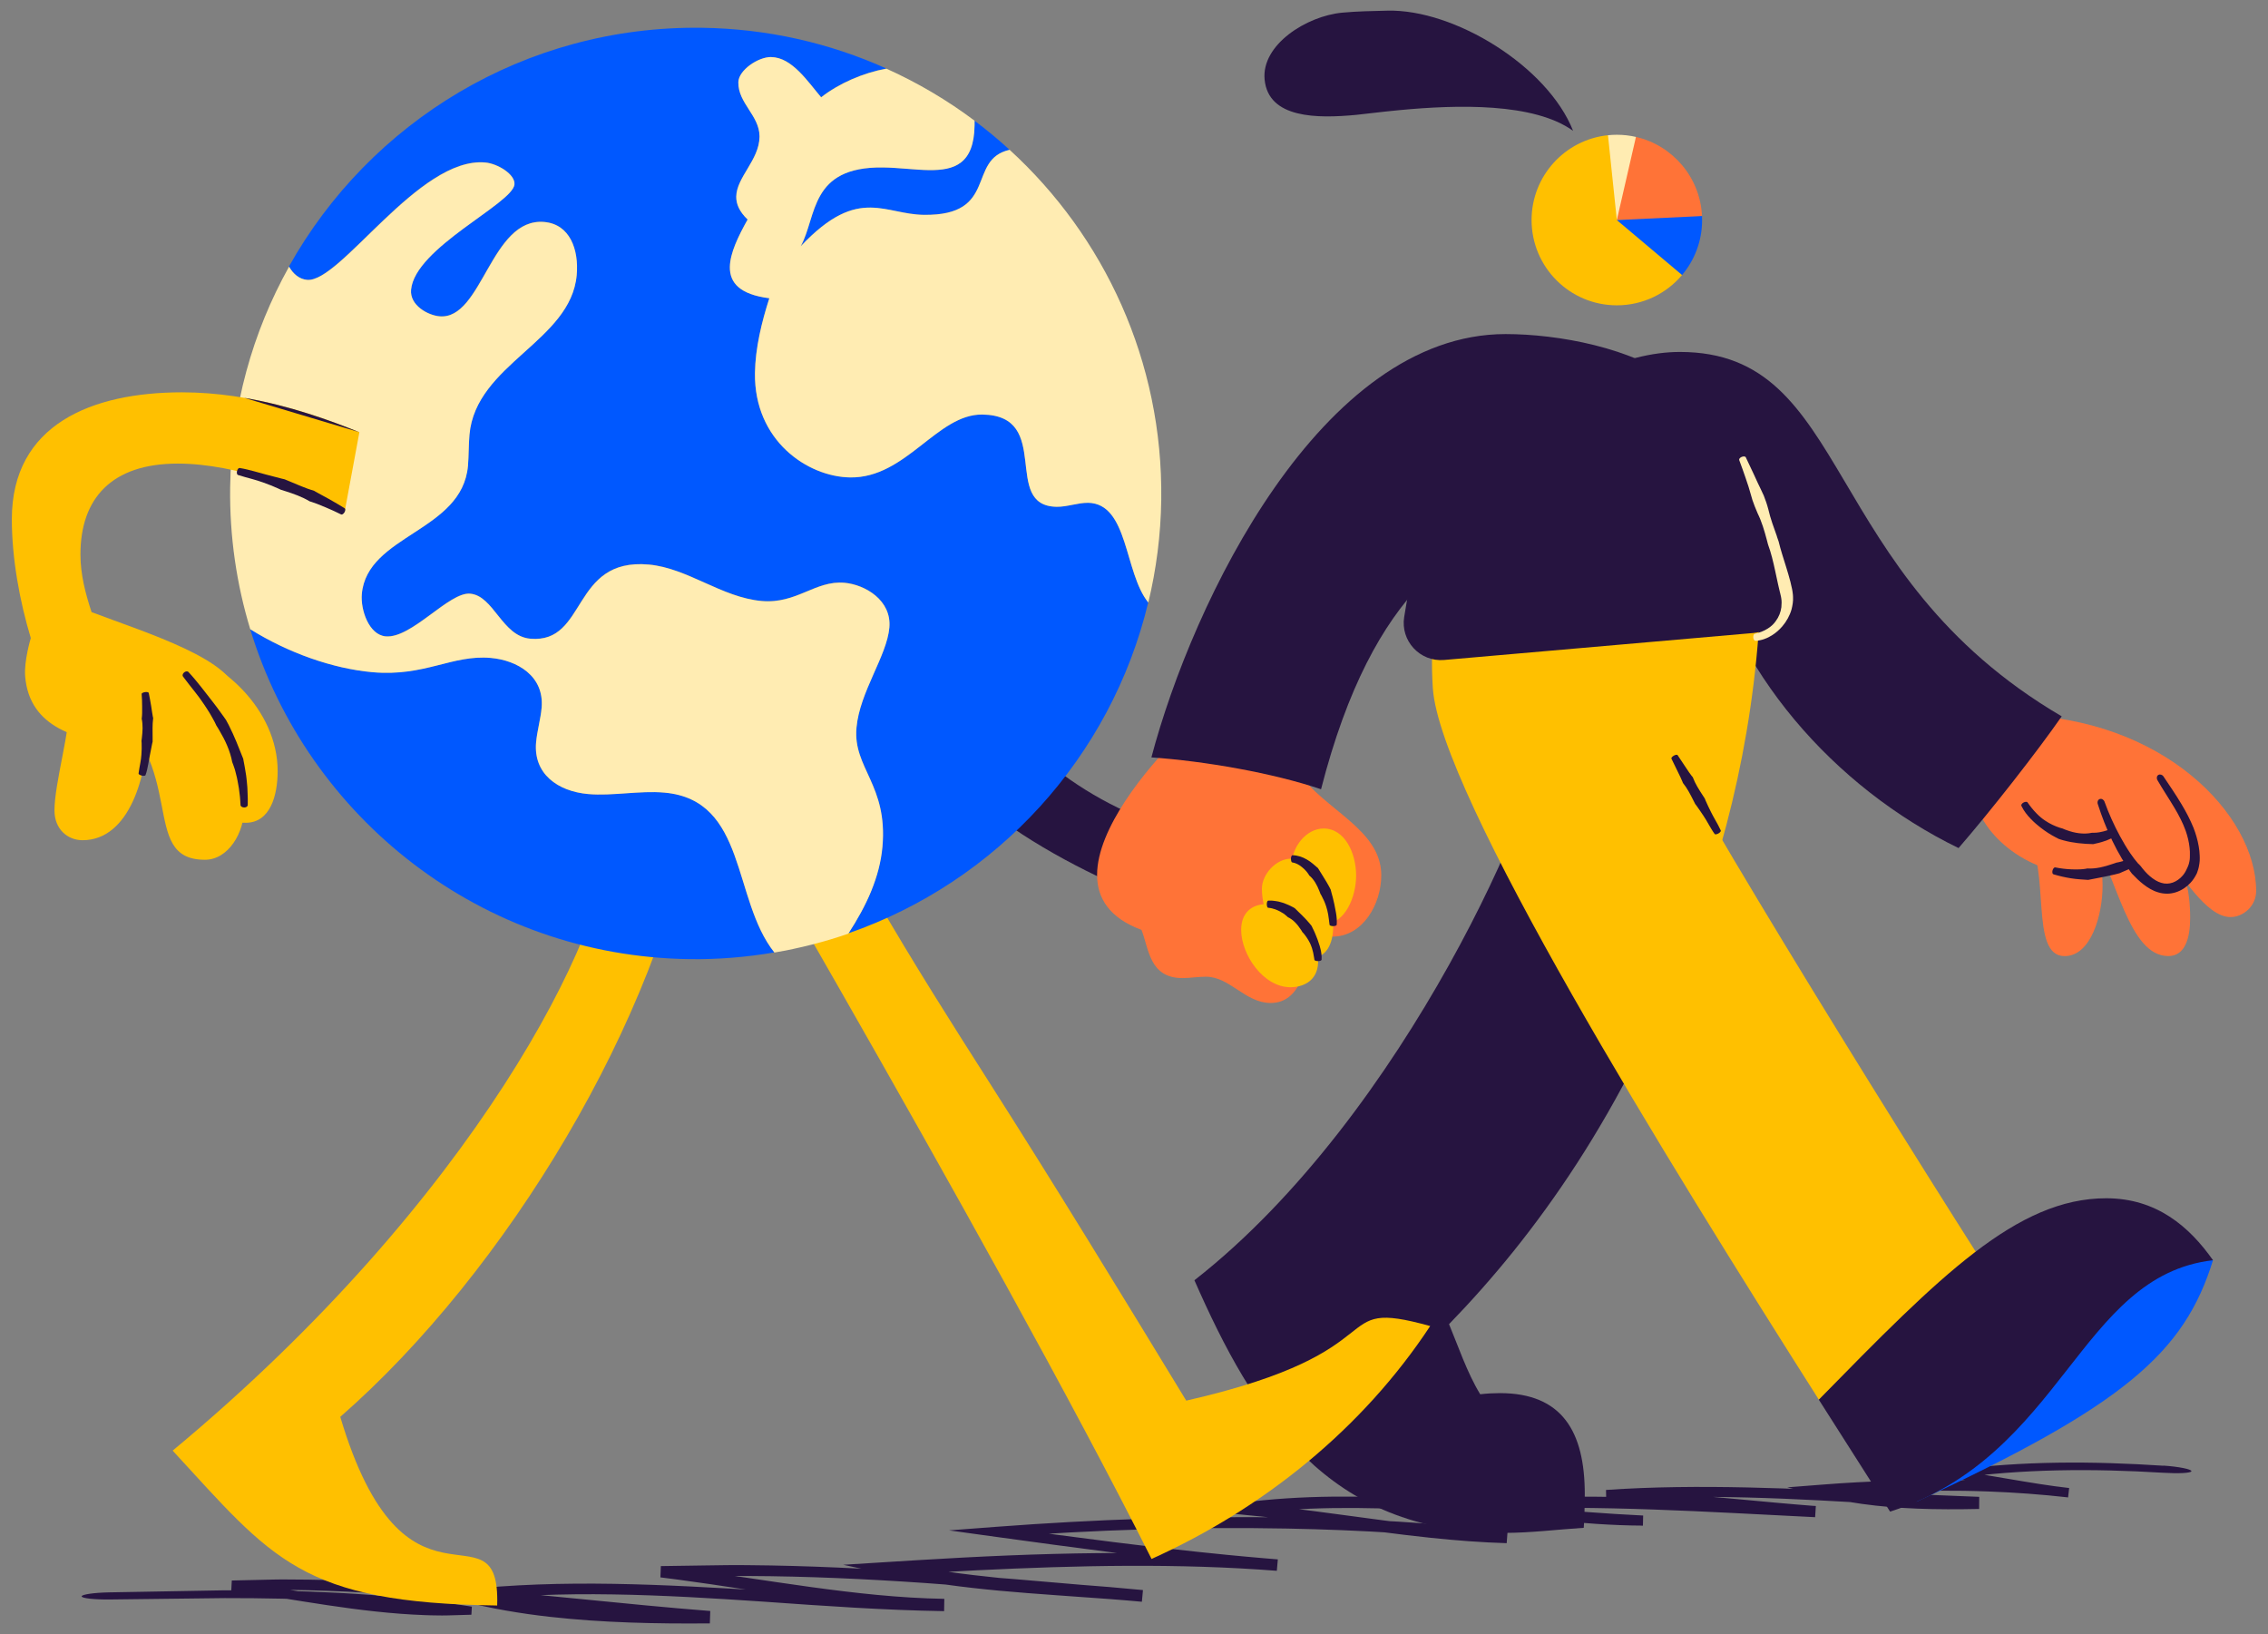 <?xml version="1.0" encoding="utf-8"?>
<svg xmlns="http://www.w3.org/2000/svg" width="161" height="116" viewBox="0 0 161 116" fill="none">
<rect x="0" y="0" width="161" height="116" fill="#808080" stroke="none"/>
<g clip-path="url(#clip0_3804_38965)">
<path d="M153.567 104.04C148.586 103.713 143.559 103.685 138.584 104.36L136.421 104.656L138.584 104.962C139.938 105.153 141.291 105.4 142.644 105.64C144.022 105.884 145.403 106.124 146.805 106.291L146.881 105.627C144.978 105.397 143.068 105.247 141.155 105.16C138.828 105.056 136.501 105.046 134.177 105.115C132.594 105.164 131.011 105.251 129.421 105.376L126.875 105.574L129.352 106.201C130.277 106.437 131.223 106.615 132.18 106.75C134.733 107.105 137.391 107.175 140.494 107.108L140.501 106.249C138.678 106.187 136.445 106.082 134.097 105.971C127.452 105.675 120.676 105.3 114.007 105.759L114.021 106.472C117.114 106.576 120.154 106.858 123.163 107.154C125.031 107.338 126.91 107.526 128.84 107.686L128.893 106.896C125.108 106.691 121.278 106.454 117.43 106.329C113.586 106.201 109.721 106.183 105.905 106.399C105.07 106.441 104.235 106.493 103.4 106.555V107.269C107.787 107.578 112.198 108.274 116.627 108.291L116.644 107.575C111.374 107.324 106.194 106.712 101.059 106.413C96.805 106.166 92.435 106.096 88.024 106.681L84.326 107.168L88.042 107.498C92.508 107.898 97.027 108.684 101.567 109.157C103.355 109.345 105.15 109.484 106.956 109.537L107.018 108.709C101.831 108.083 96.613 107.794 91.395 107.71C84.629 107.609 77.731 107.849 70.791 108.371L67.371 108.629L70.766 109.098C76.148 109.839 81.596 110.57 87.016 111.14C87.948 111.238 88.88 111.335 89.812 111.422C90.08 111.446 90.348 111.471 90.63 111.499L90.7 110.688C82.337 109.951 73.657 110.222 65.183 110.74L63.252 110.859L59.861 111.071L63.183 111.787C65.764 112.341 68.376 112.671 70.986 112.915C73.594 113.155 76.204 113.308 78.802 113.506C79.55 113.562 80.298 113.628 81.049 113.694L81.126 112.866C78.082 112.605 75.028 112.344 71.96 112.083C67.806 111.753 63.611 111.446 59.419 111.266C57.321 111.175 55.227 111.116 53.139 111.099C52.096 111.081 51.056 111.106 50.016 111.119C48.975 111.133 47.942 111.151 46.913 111.165L46.881 111.965C47.292 112.017 47.685 112.066 48.078 112.118C51.171 112.528 54.284 113.054 57.439 113.499C60.594 113.944 63.791 114.309 67.02 114.358L67.034 113.489C62.793 113.426 58.549 113.148 54.326 112.908C50.757 112.695 47.149 112.483 43.542 112.424C39.934 112.365 36.323 112.466 32.775 112.859L30.639 113.095L32.719 113.631C34.855 114.181 36.967 114.536 39.068 114.769C42.769 115.183 46.537 115.266 50.391 115.231L50.419 114.351C44.251 113.868 37.955 113.113 31.679 112.626C27.943 112.334 24.196 112.118 20.439 112.114C19.775 112.104 19.114 112.128 18.45 112.142C17.785 112.156 17.121 112.174 16.456 112.187L16.418 112.883C20.951 113.516 25.484 114.476 30.135 114.643C30.413 114.654 30.688 114.664 30.966 114.664C31.244 114.664 31.523 114.678 31.797 114.664L33.464 114.616L33.495 114.042C30.361 113.534 27.199 113.235 24.033 113.064C21.368 112.925 18.658 112.869 15.938 112.883C13.217 112.932 10.483 112.981 7.766 113.029C6.664 113.05 5.794 113.179 5.797 113.311C5.797 113.447 6.671 113.544 7.777 113.534C10.494 113.502 13.231 113.471 15.955 113.436C18.676 113.433 21.382 113.485 24.033 113.628C27.167 113.798 30.295 114.097 33.401 114.612L33.432 114.038C32.886 114.052 32.337 114.066 31.787 114.076C31.237 114.076 30.684 114.069 30.135 114.045C25.567 113.861 21.069 112.873 16.515 112.187L16.477 112.883L18.484 112.859C19.152 112.852 19.82 112.834 20.492 112.852C24.2 112.894 27.908 113.144 31.592 113.461C37.857 114.01 44.161 114.769 50.353 115.228L50.381 114.348C46.54 114.396 42.808 114.337 39.158 113.951C37.082 113.732 35.005 113.395 32.918 112.869L32.865 113.642C36.368 113.235 39.945 113.116 43.521 113.175C47.1 113.231 50.68 113.45 54.228 113.69C58.469 113.989 62.741 114.296 67.02 114.362L67.034 113.489C63.861 113.436 60.695 113.081 57.557 112.65C54.416 112.219 51.299 111.711 48.189 111.314C47.793 111.266 47.393 111.217 46.979 111.168L46.947 111.968C47.974 111.947 49 111.927 50.033 111.906C51.066 111.888 52.099 111.853 53.139 111.867C55.216 111.878 57.304 111.927 59.394 112.014C63.576 112.187 67.768 112.497 71.925 112.859C74.969 113.123 78.016 113.412 81.06 113.694L81.136 112.866C80.354 112.789 79.571 112.72 78.792 112.654C76.197 112.438 73.609 112.264 71.031 112.014C68.456 111.756 65.9 111.419 63.391 110.872L63.322 111.798C63.962 111.76 64.599 111.721 65.232 111.683C66.588 111.61 67.948 111.537 69.309 111.464C76.465 111.113 83.672 110.953 90.64 111.499L90.71 110.688C90.379 110.66 90.066 110.632 89.75 110.608C88.873 110.535 87.996 110.452 87.12 110.368C81.697 109.836 76.249 109.119 70.871 108.378L70.85 109.105C77.779 108.583 84.653 108.371 91.388 108.5C96.585 108.601 101.779 108.907 106.921 109.54L106.983 108.712C105.209 108.66 103.439 108.517 101.668 108.333C97.159 107.856 92.63 107.074 88.118 106.684L88.136 107.505C92.474 106.921 96.801 106.969 101.035 107.195C106.149 107.47 111.342 108.062 116.613 108.298L116.63 107.582C112.243 107.575 107.846 106.886 103.453 106.562V107.275C104.26 107.216 105.053 107.171 105.842 107.133C113.513 106.802 121.274 107.321 128.851 107.693L128.903 106.903C126.979 106.754 125.101 106.576 123.236 106.402C120.224 106.124 117.169 105.856 114.045 105.762L114.059 106.475C120.669 105.995 127.432 106.374 134.111 106.785C136.417 106.921 138.63 107.039 140.473 107.112L140.48 106.253C137.422 106.305 134.793 106.235 132.281 105.894C131.362 105.769 130.455 105.606 129.561 105.387L129.494 106.211C131.063 106.072 132.636 105.964 134.212 105.898C136.518 105.797 138.824 105.78 141.127 105.867C143.023 105.936 144.919 106.075 146.808 106.288L146.885 105.623C145.472 105.463 144.063 105.226 142.651 104.986C141.329 104.76 140.004 104.531 138.668 104.353V104.955C143.58 104.249 148.575 104.239 153.536 104.538C154.653 104.607 155.554 104.562 155.564 104.426C155.575 104.291 154.691 104.106 153.567 104.03L153.581 104.04H153.567Z" fill="#261440"/>
<path d="M143.816 59.16C145.632 61.672 144.025 67.867 146.561 67.867C148.457 67.867 149.257 64.893 149.257 62.872C149.257 61.602 148.999 60.325 148.544 59.202" fill="#FF7337"/>
<path d="M153.057 57.518C153.7 59.963 155.475 61.087 155.475 65.153C155.475 66.559 155.13 67.863 153.923 67.863H153.909C151.105 67.839 150.281 62.235 148.43 59.246" fill="#FF7337"/>
<path d="M143.023 50.744C153.563 50.918 160.159 57.841 160.159 63.247C160.159 64.304 159.255 65.094 158.343 65.094C156.569 65.094 154.875 62.029 153.386 60.321C151.768 61.173 149.528 62.067 147.82 62.067C143.851 62.067 140.285 59.048 140.09 56.115" fill="#FF7337"/>
<path d="M148.081 61.666C147.945 61.684 147.81 61.704 147.667 61.708C147.462 61.715 147.26 61.715 147.055 61.708C146.665 61.694 146.275 61.645 145.893 61.569C145.827 61.555 145.74 61.652 145.705 61.784C145.67 61.916 145.698 62.038 145.768 62.059C146.168 62.178 146.578 62.275 146.996 62.341C147.211 62.376 147.43 62.4 147.65 62.417C147.803 62.431 147.959 62.438 148.123 62.449C148.161 62.449 148.196 62.452 148.234 62.456C148.884 62.327 149.525 62.216 150.14 62.066C150.245 62.038 150.353 62.014 150.457 61.986L150.652 61.899C151.01 61.75 151.361 61.59 151.713 61.429L152.468 61.089C152.781 60.943 153.101 60.789 153.4 60.602C153.459 60.563 153.456 60.438 153.396 60.32C153.334 60.202 153.233 60.129 153.167 60.156C152.85 60.288 152.537 60.438 152.231 60.577C151.988 60.689 151.741 60.793 151.487 60.88C151.139 61.009 150.777 61.109 150.419 61.196L150.227 61.235C150.13 61.27 150.029 61.301 149.932 61.336C149.372 61.527 148.766 61.684 148.175 61.645C148.144 61.652 148.112 61.659 148.081 61.663V61.666Z" fill="#261440"/>
<path d="M148.687 59.895C148.854 59.864 149.021 59.818 149.184 59.773C149.421 59.707 149.651 59.62 149.873 59.512C150.291 59.31 150.673 59.039 150.993 58.712C151.049 58.653 151.014 58.524 150.917 58.43C150.819 58.336 150.698 58.295 150.649 58.34C150.346 58.601 149.995 58.795 149.623 58.924C149.428 58.99 149.233 59.042 149.031 59.077C148.889 59.102 148.746 59.112 148.604 59.112H148.503C147.911 59.241 147.268 59.133 146.704 58.924C146.603 58.893 146.509 58.851 146.415 58.809C146.349 58.795 146.283 58.778 146.217 58.754C145.862 58.636 145.518 58.475 145.201 58.263C145.087 58.194 144.979 58.107 144.874 58.023C144.777 57.933 144.666 57.846 144.579 57.748C144.339 57.508 144.123 57.234 143.928 56.952C143.89 56.896 143.758 56.903 143.643 56.966C143.525 57.028 143.458 57.136 143.497 57.209C143.667 57.561 143.914 57.877 144.182 58.148C144.283 58.263 144.405 58.357 144.513 58.462C144.631 58.556 144.742 58.66 144.864 58.75C145.198 59.011 145.556 59.244 145.935 59.439C146.001 59.477 146.068 59.512 146.137 59.544C146.252 59.582 146.367 59.623 146.485 59.651C147.156 59.836 147.866 59.902 148.59 59.919L148.704 59.895H148.687Z" fill="#261440"/>
<path d="M153.206 55.014C154.395 56.965 155.797 58.645 155.797 60.837C155.797 62.121 154.816 63.084 153.801 63.084C151.717 63.084 149.783 59.004 149.059 56.711" fill="#FF7337"/>
<path d="M151.807 61.328C151.598 61.088 151.404 60.831 151.223 60.566C150.962 60.18 150.722 59.773 150.496 59.359C150.071 58.573 149.699 57.752 149.396 56.91C149.344 56.76 149.191 56.673 149.062 56.715C148.934 56.753 148.864 56.913 148.916 57.07C149.198 57.953 149.536 58.82 149.939 59.662C150.148 60.096 150.377 60.528 150.628 60.949C150.805 61.241 150.99 61.533 151.195 61.815C151.24 61.881 151.289 61.951 151.341 62.013C151.595 62.281 151.863 62.545 152.166 62.779C152.468 63.012 152.809 63.227 153.209 63.342C153.407 63.405 153.623 63.433 153.835 63.436C154.051 63.436 154.26 63.398 154.461 63.335C154.862 63.203 155.213 62.97 155.488 62.674C155.683 62.469 155.832 62.232 155.954 61.982C155.989 61.898 156.016 61.812 156.041 61.724C156.069 61.638 156.086 61.551 156.103 61.46C156.131 61.342 156.138 61.217 156.152 61.095C156.152 60.977 156.163 60.844 156.152 60.736L156.128 60.396L156.079 60.058C156.003 59.613 155.874 59.181 155.714 58.764C155.474 58.173 155.178 57.613 154.858 57.08C154.461 56.413 154.013 55.758 153.581 55.115C153.494 54.983 153.331 54.938 153.216 55.007C153.101 55.077 153.073 55.244 153.153 55.379C153.547 56.065 153.992 56.719 154.375 57.369C154.681 57.887 154.959 58.416 155.157 58.973C155.293 59.359 155.387 59.755 155.432 60.152L155.456 60.451V60.751C155.463 60.855 155.446 60.938 155.442 61.029C155.425 61.119 155.415 61.21 155.387 61.297C155.369 61.356 155.352 61.418 155.324 61.477C155.3 61.537 155.279 61.596 155.248 61.648C155.171 61.832 155.067 62.01 154.935 62.159C154.747 62.379 154.507 62.549 154.242 62.646C153.974 62.74 153.7 62.751 153.421 62.664C153.143 62.584 152.875 62.413 152.628 62.205C152.381 61.996 152.162 61.745 151.964 61.481C151.915 61.429 151.866 61.377 151.818 61.321L151.807 61.328Z" fill="#261440"/>
<path d="M112.609 26.697C115.134 25.511 117.319 24.982 119.25 24.982C131.516 24.982 129.035 40.685 146.356 50.847C144.659 53.292 141.333 57.55 139.033 60.198C130.201 55.901 122.861 47.587 120.864 38L112.609 26.697Z" fill="#261440"/>
<path d="M109.641 51.982C109.589 55.993 99.879 79.068 84.789 90.875C88.974 100.406 94.213 108.808 106.767 108.808C108.66 108.808 110.538 108.568 112.427 108.446C112.476 107.837 112.5 106.623 112.5 106.063C112.5 101.617 110.893 98.886 106.472 98.886C106.033 98.886 105.571 98.911 105.077 98.966C104.144 97.446 103.48 95.463 102.864 93.992C108.938 87.733 115.276 79.04 120.098 66.245C120.098 66.245 116.268 53.12 109.641 51.982Z" fill="#261440"/>
<path d="M125.049 39.543C125.018 49.437 123.056 58.394 120.099 66.249L108.542 42.59L125.049 39.546V39.543Z" fill="#FFC000"/>
<path d="M157.095 89.453C155.053 96.055 150.764 99.757 136.039 106.599L151.954 87.112C151.954 87.112 154.504 86.753 157.095 89.453Z" fill="#0058FF"/>
<path d="M129.115 99.351C118.425 82.511 102.2 56.333 101.713 48.837C101.272 42.046 103.432 39.273 103.432 39.273C116.616 39.489 116.919 49.793 116.919 49.793C117.89 53.056 133.554 78.416 142.338 92.119C142.338 92.119 135.391 99.918 129.115 99.351Z" fill="#FFC000"/>
<path d="M129.115 99.349C137.708 90.582 143.169 85.055 149.515 85.055C153.087 85.055 155.415 87.065 157.095 89.452C147.56 90.558 146.485 103.353 134.173 107.298C132.928 105.346 130.719 101.878 129.112 99.349H129.115Z" fill="#261440"/>
<path d="M102.645 29.442C101.602 33.526 101.247 34.246 99.681 43.788C99.403 45.486 100.798 46.995 102.513 46.846L124.461 44.932C126.054 44.793 127.16 43.277 126.809 41.715C125.275 34.924 122.62 30.137 122.387 29.094L102.645 29.442Z" fill="#261440"/>
<path d="M126.145 38.084C125.923 37.458 125.679 36.815 125.529 36.15C125.435 35.792 125.324 35.479 125.209 35.187C125.14 35.026 125.063 34.87 124.987 34.71C124.917 34.564 124.844 34.421 124.778 34.275L124.489 33.645L123.929 32.459C123.898 32.39 123.762 32.379 123.64 32.431C123.515 32.483 123.435 32.584 123.463 32.657C123.616 33.064 123.762 33.478 123.905 33.892L124.121 34.536C124.169 34.685 124.214 34.839 124.256 34.995C124.301 35.162 124.347 35.329 124.402 35.496C124.5 35.788 124.621 36.091 124.768 36.432C125.063 37.03 125.255 37.688 125.422 38.321L125.509 38.651C125.728 39.246 125.877 39.879 126.009 40.492C126.079 40.819 126.152 41.156 126.225 41.493C126.26 41.66 126.302 41.827 126.343 41.998L126.375 42.123L126.399 42.231C126.413 42.3 126.437 42.373 126.444 42.447C126.483 42.662 126.476 42.881 126.455 43.101C126.41 43.449 126.277 43.796 126.058 44.085C125.909 44.301 125.71 44.482 125.488 44.617C125.213 44.795 124.893 44.913 124.562 44.986C124.496 45 124.451 45.122 124.461 45.257C124.472 45.393 124.545 45.494 124.632 45.487C125.042 45.463 125.449 45.313 125.79 45.094C126.065 44.923 126.312 44.704 126.524 44.457C126.817 44.113 127.05 43.702 127.178 43.254C127.248 42.972 127.3 42.676 127.283 42.38C127.286 42.28 127.269 42.179 127.258 42.081C127.251 42.033 127.244 41.98 127.237 41.932L127.213 41.803C127.178 41.633 127.137 41.462 127.095 41.288C127.008 40.951 126.907 40.613 126.806 40.286C126.618 39.678 126.41 39.055 126.26 38.432L126.145 38.102H126.142L126.145 38.084Z" fill="#FFECB2"/>
<path d="M46.113 46.801C46.158 47.051 70.454 88.18 81.746 110.657C89.719 107.056 96.718 101.414 101.526 94.126C93.98 92.035 99.675 95.9 84.209 99.42C79.571 91.802 74.917 84.18 70.126 76.669C65.308 69.11 58.535 58.475 55.359 49.973" fill="#FFC000"/>
<path d="M49.344 57.268C46.812 72.296 35.941 90.274 24.155 100.571C28.719 115.891 35.3 106.61 35.3 113.581C35.3 113.707 35.3 113.835 35.294 113.961C21.351 113.783 19.351 110.663 12.257 102.968C33.819 85.056 43.079 66.204 43.329 59.383" fill="#FFC000"/>
<path d="M69.51 48.832C73.462 54.662 79.905 58.708 86.956 59.633L83.554 64.438C78.245 62.897 65.704 56.729 65.242 50.54" fill="#261440"/>
<path d="M111.67 9.286C108.883 7.279 103.45 7.429 99.366 7.815C97.971 7.947 96.795 8.104 96.29 8.152C93.507 8.417 90.036 8.42 89.771 5.641C89.538 3.174 92.742 1.139 95.278 0.899C96.343 0.798 97.414 0.784 98.482 0.757C103.22 0.635 109.861 4.695 111.67 9.286Z" fill="#261440"/>
<path d="M83.478 52.47C81.373 54.596 77.88 58.791 77.88 62.099C77.88 63.734 78.733 65.154 81.029 66.003C81.561 67.311 81.568 69.426 83.944 69.426C84.487 69.426 85.05 69.328 85.603 69.328C87.304 69.328 88.4 71.193 90.199 71.193C92.296 71.193 92.856 68.678 93.009 66.236C93.528 66.365 94.053 66.483 94.585 66.483C96.749 66.483 98.054 64.169 98.054 62.131C98.054 58.84 93.973 57.49 92.14 54.787C92.14 54.787 88.358 49.948 83.481 52.47H83.478Z" fill="#FF7337"/>
<path d="M92.599 64.507C93.03 65.237 93.559 65.564 94.081 65.564C95.441 65.564 96.269 63.721 96.269 62.148C96.269 60.576 95.479 58.809 93.959 58.809C92.78 58.809 91.653 60.04 91.653 61.647C91.653 62.639 92.07 63.62 92.596 64.51L92.599 64.507Z" fill="#FFC000"/>
<path d="M91.949 67.717C92.376 67.909 92.745 67.992 93.065 67.992C94.154 67.992 94.641 66.99 94.641 65.738C94.641 63.672 93.222 60.951 91.642 60.951C90.595 60.951 89.587 62.047 89.58 63.077V63.101C89.58 64.649 90.519 67.077 91.949 67.717Z" fill="#FFC000"/>
<path d="M93.493 61.564C93.403 61.481 93.305 61.401 93.211 61.321C93.076 61.206 92.926 61.098 92.766 61.008C92.47 60.834 92.119 60.712 91.757 60.705C91.691 60.705 91.639 60.82 91.642 60.956C91.642 61.091 91.68 61.206 91.722 61.213C91.973 61.248 92.209 61.373 92.418 61.544C92.526 61.63 92.63 61.731 92.724 61.836C92.79 61.909 92.849 61.996 92.905 62.079L92.94 62.142C93.277 62.417 93.496 62.834 93.656 63.238C93.684 63.307 93.709 63.38 93.737 63.45L93.813 63.578C93.942 63.819 94.056 64.069 94.14 64.333C94.203 64.521 94.248 64.713 94.283 64.907C94.324 65.151 94.352 65.401 94.383 65.648C94.391 65.697 94.505 65.739 94.641 65.739C94.777 65.739 94.884 65.697 94.891 65.638C94.912 65.36 94.888 65.081 94.843 64.814C94.808 64.601 94.763 64.392 94.721 64.18C94.655 63.888 94.589 63.592 94.502 63.304L94.463 63.147C94.425 63.071 94.387 62.994 94.345 62.918C94.109 62.483 93.827 62.069 93.559 61.62L93.496 61.564H93.493Z" fill="#261440"/>
<path d="M92.234 69.997C93.18 69.757 93.573 69.055 93.573 68.22C93.573 66.487 91.886 64.174 89.934 64.174C88.804 64.174 88.108 64.838 88.108 66.007C88.108 67.74 89.663 70.077 91.615 70.077C91.816 70.077 92.022 70.053 92.23 70.001L92.234 69.997Z" fill="#FFC000"/>
<path d="M91.823 64.411C91.712 64.359 91.604 64.307 91.5 64.251L91.256 64.15C91.176 64.116 91.096 64.084 91.009 64.063L90.769 63.997C90.689 63.976 90.606 63.969 90.526 63.956C90.442 63.949 90.362 63.928 90.279 63.928H90.032C89.972 63.928 89.927 64.039 89.927 64.175C89.927 64.31 89.966 64.425 90.011 64.432L90.213 64.46C90.279 64.467 90.341 64.495 90.407 64.512C90.47 64.533 90.536 64.543 90.599 64.575L90.783 64.658C90.846 64.683 90.908 64.721 90.967 64.759L91.148 64.867C91.228 64.926 91.301 64.992 91.378 65.058C91.395 65.072 91.413 65.09 91.427 65.107C91.813 65.281 92.105 65.625 92.335 65.973C92.376 66.032 92.418 66.091 92.449 66.158L92.547 66.262C92.714 66.464 92.86 66.683 92.978 66.916C93.023 66.999 93.055 67.086 93.089 67.177C93.128 67.264 93.149 67.354 93.173 67.445C93.187 67.5 93.204 67.556 93.218 67.615L93.249 67.789C93.277 67.904 93.288 68.022 93.309 68.137C93.316 68.182 93.434 68.221 93.57 68.221C93.705 68.221 93.813 68.179 93.817 68.12C93.823 67.981 93.823 67.838 93.803 67.702L93.771 67.497C93.754 67.431 93.737 67.365 93.723 67.299C93.698 67.194 93.67 67.09 93.632 66.993C93.597 66.892 93.57 66.787 93.531 66.69C93.423 66.415 93.316 66.133 93.176 65.869L93.107 65.723C93.058 65.653 93.002 65.587 92.947 65.525C92.63 65.152 92.268 64.815 91.903 64.457C91.879 64.443 91.855 64.432 91.83 64.422L91.823 64.411Z" fill="#261440"/>
<path d="M81.735 53.762C85.523 54.023 90.366 54.868 93.778 56.023C101.226 26.979 119.177 42.648 119.177 27.933C119.177 27.679 119.17 27.425 119.149 27.174C115.959 24.666 110.567 23.713 106.876 23.713C93.789 23.713 84.653 42.721 81.735 53.762Z" fill="#261440"/>
<path d="M77.23 35.688C76.527 35.681 75.755 35.98 75.014 35.969C71.055 35.917 74.781 29.492 69.736 29.422C66.529 29.381 64.33 33.938 60.358 33.886C57.335 33.847 53.529 31.277 53.595 26.483C53.619 24.702 54.075 22.848 54.614 21.167C52.506 20.9 51.797 20.061 51.814 18.948C51.828 17.967 52.402 16.777 53.073 15.581C52.471 15 52.259 14.467 52.266 13.956C52.283 12.582 53.898 11.354 53.919 9.715V9.656C53.905 8.188 52.395 7.326 52.416 5.844V5.83C52.433 4.984 53.811 4.031 54.753 4.045C56.228 4.062 57.359 5.812 58.288 6.898C59.554 5.906 61.276 5.162 62.918 4.863C58.917 3.064 54.492 2.034 49.824 1.972C37.262 1.805 26.242 8.668 20.512 18.917C20.811 19.442 21.246 19.807 21.796 19.856C24.161 20.065 29.713 11.103 34.438 11.524C35.325 11.601 36.577 12.37 36.514 13.079C36.393 14.447 29.442 17.574 29.174 20.562C29.077 21.658 30.367 22.371 31.195 22.444C34.236 22.712 34.82 15.41 38.633 15.748C40.463 15.911 41.092 17.727 40.932 19.515C40.515 24.229 33.766 25.822 33.321 30.845C33.255 31.593 33.279 32.338 33.213 33.058C32.799 37.733 26.05 37.942 25.678 42.155C25.581 43.261 26.172 45.056 27.372 45.16C29.22 45.324 31.867 41.998 33.37 42.13C35.053 42.28 35.624 45.146 37.638 45.327C41.698 45.686 40.515 39.573 46.043 40.064C48.805 40.311 51.219 42.398 54.065 42.652C56.552 42.875 57.867 41.177 59.944 41.358C61.387 41.487 63.301 42.579 63.127 44.544C62.946 46.573 61.019 49.102 60.792 51.652C60.539 54.497 63.026 55.697 62.636 60.081C62.445 62.248 61.499 64.269 60.212 66.252C70.745 62.599 78.875 53.76 81.512 42.753C79.79 40.641 80.114 35.712 77.223 35.674L77.23 35.688Z" fill="#0058FF"/>
<path d="M47.16 56.256C45.41 56.1 43.466 56.51 41.744 56.357C39.594 56.166 37.854 54.931 38.053 52.691C38.126 51.88 38.373 51.042 38.446 50.235C38.648 47.977 36.71 46.864 34.842 46.697C32.087 46.453 30.156 48.039 26.437 47.709C23.63 47.459 20.454 46.342 17.761 44.658C21.835 58.055 34.198 67.886 48.948 68.081C51.004 68.108 53.015 67.938 54.973 67.604C51.968 63.84 53.039 56.775 47.163 56.253L47.16 56.256Z" fill="#0058FF"/>
<path d="M65.934 12.073C64.932 12.059 63.798 11.899 62.674 11.885C57.459 11.816 58.009 15.353 56.84 17.479C58.952 15.242 60.455 14.717 61.815 14.734C63.074 14.752 64.205 15.232 65.579 15.249C70.915 15.319 68.605 11.318 71.67 10.633C70.874 9.906 70.042 9.217 69.176 8.566C69.176 8.678 69.179 8.789 69.176 8.89C69.141 11.628 67.757 12.094 65.927 12.073H65.934Z" fill="#0058FF"/>
<path d="M54.751 4.049C53.808 4.038 52.431 4.988 52.413 5.834V5.847C52.396 7.329 53.898 8.192 53.916 9.66V9.719C53.895 11.354 52.281 12.586 52.264 13.96C52.257 14.471 52.472 15.004 53.071 15.584C52.399 16.781 51.825 17.971 51.811 18.952C51.797 20.065 52.504 20.903 54.612 21.171C54.072 22.848 53.617 24.702 53.592 26.487C53.53 31.28 57.332 33.848 60.355 33.889C64.328 33.942 66.523 29.385 69.734 29.426C74.778 29.492 71.056 35.918 75.011 35.973C75.752 35.984 76.524 35.681 77.227 35.691C80.118 35.73 79.798 40.659 81.516 42.771C82.08 40.426 82.4 37.984 82.435 35.472C82.563 25.648 78.392 16.778 71.671 10.634C68.607 11.319 70.913 15.323 65.58 15.251C64.206 15.233 63.072 14.749 61.816 14.736C60.456 14.718 58.953 15.243 56.842 17.48C58.007 15.358 57.461 11.82 62.675 11.886C63.795 11.9 64.933 12.06 65.935 12.074C67.765 12.099 69.146 11.633 69.184 8.891C69.184 8.787 69.184 8.676 69.184 8.568C67.25 7.117 65.152 5.875 62.922 4.873C61.28 5.173 59.555 5.917 58.292 6.908C57.363 5.82 56.229 4.073 54.758 4.056L54.751 4.049Z" fill="#FFECB2"/>
<path d="M60.8 51.663C61.026 49.113 62.953 46.584 63.134 44.556C63.308 42.594 61.395 41.498 59.951 41.369C57.874 41.185 56.556 42.883 54.072 42.663C51.227 42.41 48.812 40.322 46.05 40.075C40.522 39.585 41.705 45.697 37.645 45.339C35.631 45.161 35.057 42.291 33.377 42.142C31.871 42.009 29.227 45.335 27.38 45.172C26.18 45.064 25.588 43.272 25.686 42.166C26.058 37.95 32.807 37.745 33.221 33.069C33.283 32.346 33.262 31.601 33.328 30.857C33.774 25.833 40.522 24.236 40.94 19.526C41.1 17.735 40.467 15.919 38.64 15.759C34.831 15.421 34.247 22.723 31.203 22.455C30.375 22.382 29.084 21.673 29.182 20.573C29.446 17.585 36.4 14.458 36.522 13.091C36.584 12.381 35.332 11.612 34.445 11.536C29.721 11.118 24.169 20.076 21.803 19.867C21.254 19.819 20.819 19.453 20.52 18.928C17.925 23.569 16.415 28.905 16.338 34.596C16.293 38.099 16.797 41.481 17.765 44.664C20.457 46.347 23.633 47.464 26.441 47.715C30.163 48.045 32.09 46.459 34.845 46.702C36.713 46.869 38.647 47.982 38.449 50.24C38.38 51.044 38.129 51.882 38.056 52.696C37.858 54.936 39.597 56.171 41.747 56.363C43.469 56.516 45.414 56.105 47.163 56.262C53.039 56.784 51.968 63.845 54.973 67.613C56.775 67.307 58.528 66.858 60.219 66.274C61.51 64.291 62.452 62.27 62.644 60.102C63.033 55.719 60.546 54.519 60.8 51.673V51.663Z" fill="#FFECB2"/>
<path d="M25.512 30.679C22.534 29.476 17.97 27.848 12.918 27.848C6.556 27.848 0.84 30.109 0.84 36.858C0.84 39.616 1.393 42.674 2.187 45.29C2.187 45.29 1.693 46.918 1.787 48.017C2.089 51.663 5.484 52.554 8.862 52.877C12.32 53.267 16.808 51.694 16.808 49.392C16.808 46.901 10.449 44.939 6.5 43.45C6.065 42.124 5.711 40.782 5.711 39.355C5.711 35.39 7.906 32.906 12.623 32.906C16.811 32.906 21.838 34.857 24.461 36.357" fill="#FFC000"/>
<path d="M25.512 30.68C23.435 29.842 20.586 28.795 17.336 28.238L25.512 30.68Z" fill="#261440"/>
<path d="M22.085 35.616C22.228 35.662 22.37 35.71 22.509 35.766C22.711 35.843 22.91 35.926 23.108 36.01C23.483 36.169 23.856 36.333 24.218 36.517C24.28 36.549 24.392 36.476 24.458 36.357C24.524 36.239 24.527 36.114 24.465 36.076C24.106 35.853 23.744 35.641 23.379 35.435C23.188 35.328 22.997 35.223 22.805 35.122L22.402 34.9L22.308 34.844C21.689 34.66 21.094 34.392 20.509 34.148L20.206 34.023L19.998 33.974C19.619 33.877 19.243 33.776 18.864 33.679C18.592 33.609 18.321 33.533 18.053 33.456C17.716 33.366 17.364 33.275 17.01 33.219C16.936 33.209 16.857 33.306 16.825 33.439C16.794 33.571 16.825 33.693 16.891 33.714C17.225 33.821 17.57 33.912 17.9 34.002C18.165 34.079 18.429 34.152 18.686 34.249C19.048 34.374 19.403 34.521 19.754 34.677L19.939 34.764L20.248 34.861C20.836 35.049 21.445 35.261 21.988 35.589L22.085 35.616Z" fill="#261440"/>
<path d="M12.248 46.08C15.681 46.752 19.71 50.352 19.71 54.732C19.71 56.461 19.184 58.402 17.445 58.402C13.218 58.402 14.492 52.004 10.199 49.423" fill="#FFC000"/>
<path d="M13.071 47.728C15.621 50.769 17.315 53.235 17.34 57.316V57.34C17.34 59.114 16.206 61.028 14.546 61.028C9.739 61.028 13.572 54.258 7.171 49.628" fill="#FFC000"/>
<path d="M16.533 54.217C16.592 54.398 16.668 54.575 16.71 54.763L16.811 55.166C16.846 55.302 16.863 55.438 16.891 55.573C16.912 55.702 16.943 55.831 16.96 55.963L17.009 56.356C17.051 56.617 17.054 56.885 17.075 57.149C17.082 57.243 17.201 57.316 17.34 57.316C17.479 57.316 17.587 57.236 17.587 57.139C17.587 56.864 17.597 56.586 17.576 56.307L17.559 55.89C17.552 55.751 17.535 55.612 17.521 55.472C17.503 55.33 17.496 55.184 17.472 55.041L17.402 54.61C17.374 54.404 17.326 54.206 17.291 54.004L17.267 53.862C16.95 53.058 16.634 52.248 16.251 51.493C16.188 51.361 16.115 51.235 16.046 51.107L15.882 50.874C15.732 50.661 15.583 50.453 15.426 50.244C15.266 50.042 15.12 49.83 14.957 49.632L14.278 48.762C13.993 48.404 13.694 48.038 13.374 47.697C13.308 47.628 13.172 47.645 13.071 47.729C12.967 47.816 12.932 47.944 12.988 48.017C13.263 48.39 13.558 48.755 13.837 49.11L14.164 49.538C14.271 49.684 14.372 49.83 14.473 49.98C14.619 50.185 14.745 50.401 14.88 50.609C15.005 50.825 15.131 51.041 15.245 51.26L15.357 51.496C15.43 51.614 15.51 51.733 15.576 51.855C15.983 52.54 16.338 53.295 16.484 54.091L16.529 54.213L16.533 54.217Z" fill="#261440"/>
<path d="M4.921 48.383C4.98 48.685 5.004 49.026 5.004 49.399C5.004 51.858 3.867 55.58 3.867 57.528C3.867 58.861 4.802 59.64 5.86 59.64C9.196 59.64 10.476 55.017 10.476 51.621C10.476 50.759 10.41 49.91 10.292 49.127" fill="#FFC000"/>
<path d="M10.855 50.902C10.838 50.791 10.817 50.68 10.799 50.568C10.778 50.408 10.754 50.248 10.726 50.088C10.678 49.785 10.618 49.486 10.559 49.187C10.549 49.135 10.427 49.107 10.291 49.128C10.156 49.149 10.052 49.205 10.055 49.257C10.079 49.553 10.09 49.852 10.09 50.147V50.61C10.09 50.718 10.079 50.826 10.069 50.934L10.058 51.01C10.156 51.459 10.124 51.922 10.072 52.363L10.044 52.593L10.055 52.742C10.062 53.017 10.062 53.292 10.038 53.57C10.027 53.769 9.996 53.964 9.961 54.158C9.919 54.402 9.867 54.652 9.836 54.903C9.829 54.955 9.93 55.021 10.062 55.052C10.191 55.084 10.309 55.07 10.33 55.021C10.42 54.771 10.476 54.51 10.521 54.256C10.559 54.054 10.591 53.849 10.632 53.647L10.799 52.795L10.834 52.645V52.398C10.834 51.928 10.81 51.448 10.873 50.972L10.858 50.895L10.855 50.902Z" fill="#261440"/>
<path d="M120.112 55.107C120.042 55.013 119.969 54.919 119.903 54.822L119.621 54.401C119.44 54.133 119.263 53.869 119.089 53.601C119.058 53.552 118.932 53.573 118.818 53.639C118.703 53.705 118.626 53.803 118.651 53.851C118.797 54.137 118.932 54.429 119.075 54.721L119.294 55.173C119.346 55.278 119.391 55.389 119.437 55.497L119.465 55.573C119.778 55.959 120.004 56.408 120.223 56.843L120.338 57.069L120.439 57.201C120.613 57.448 120.786 57.692 120.95 57.946C121.068 58.127 121.18 58.311 121.284 58.499C121.42 58.732 121.555 58.972 121.719 59.198C121.75 59.243 121.872 59.226 121.987 59.16C122.105 59.094 122.178 59 122.154 58.948C122.042 58.694 121.903 58.454 121.771 58.217C121.667 58.029 121.559 57.845 121.465 57.65C121.326 57.382 121.204 57.108 121.079 56.833L121.02 56.683L120.88 56.467C120.616 56.06 120.341 55.639 120.167 55.17L120.119 55.107H120.112Z" fill="#261440"/>
<path d="M119.406 19.519C118.297 20.837 116.634 21.672 114.776 21.672C111.433 21.672 108.723 18.962 108.723 15.619C108.723 12.489 111.099 9.914 114.146 9.598L119.406 19.515V19.519Z" fill="#FFC000"/>
<path d="M120.822 15.333C120.693 12.585 118.731 10.314 116.133 9.719L115.447 11.549L114.776 15.619L118.989 15.685L120.822 15.333Z" fill="#FF7337"/>
<path d="M120.822 15.336L114.776 15.621L119.406 19.521C120.293 18.467 120.829 17.107 120.829 15.621C120.829 15.527 120.829 15.43 120.822 15.336Z" fill="#0058FF"/>
<path d="M116.132 9.719C115.698 9.619 115.242 9.566 114.776 9.566C114.563 9.566 114.355 9.577 114.146 9.598L114.776 15.619L116.132 9.719Z" fill="#FFECB2"/>
</g>
<defs>
<clipPath id="clip0_3804_38965">
<rect width="159.319" height="114.496" fill="white" transform="translate(0.84 0.752)"/>
</clipPath>
</defs>
</svg>
